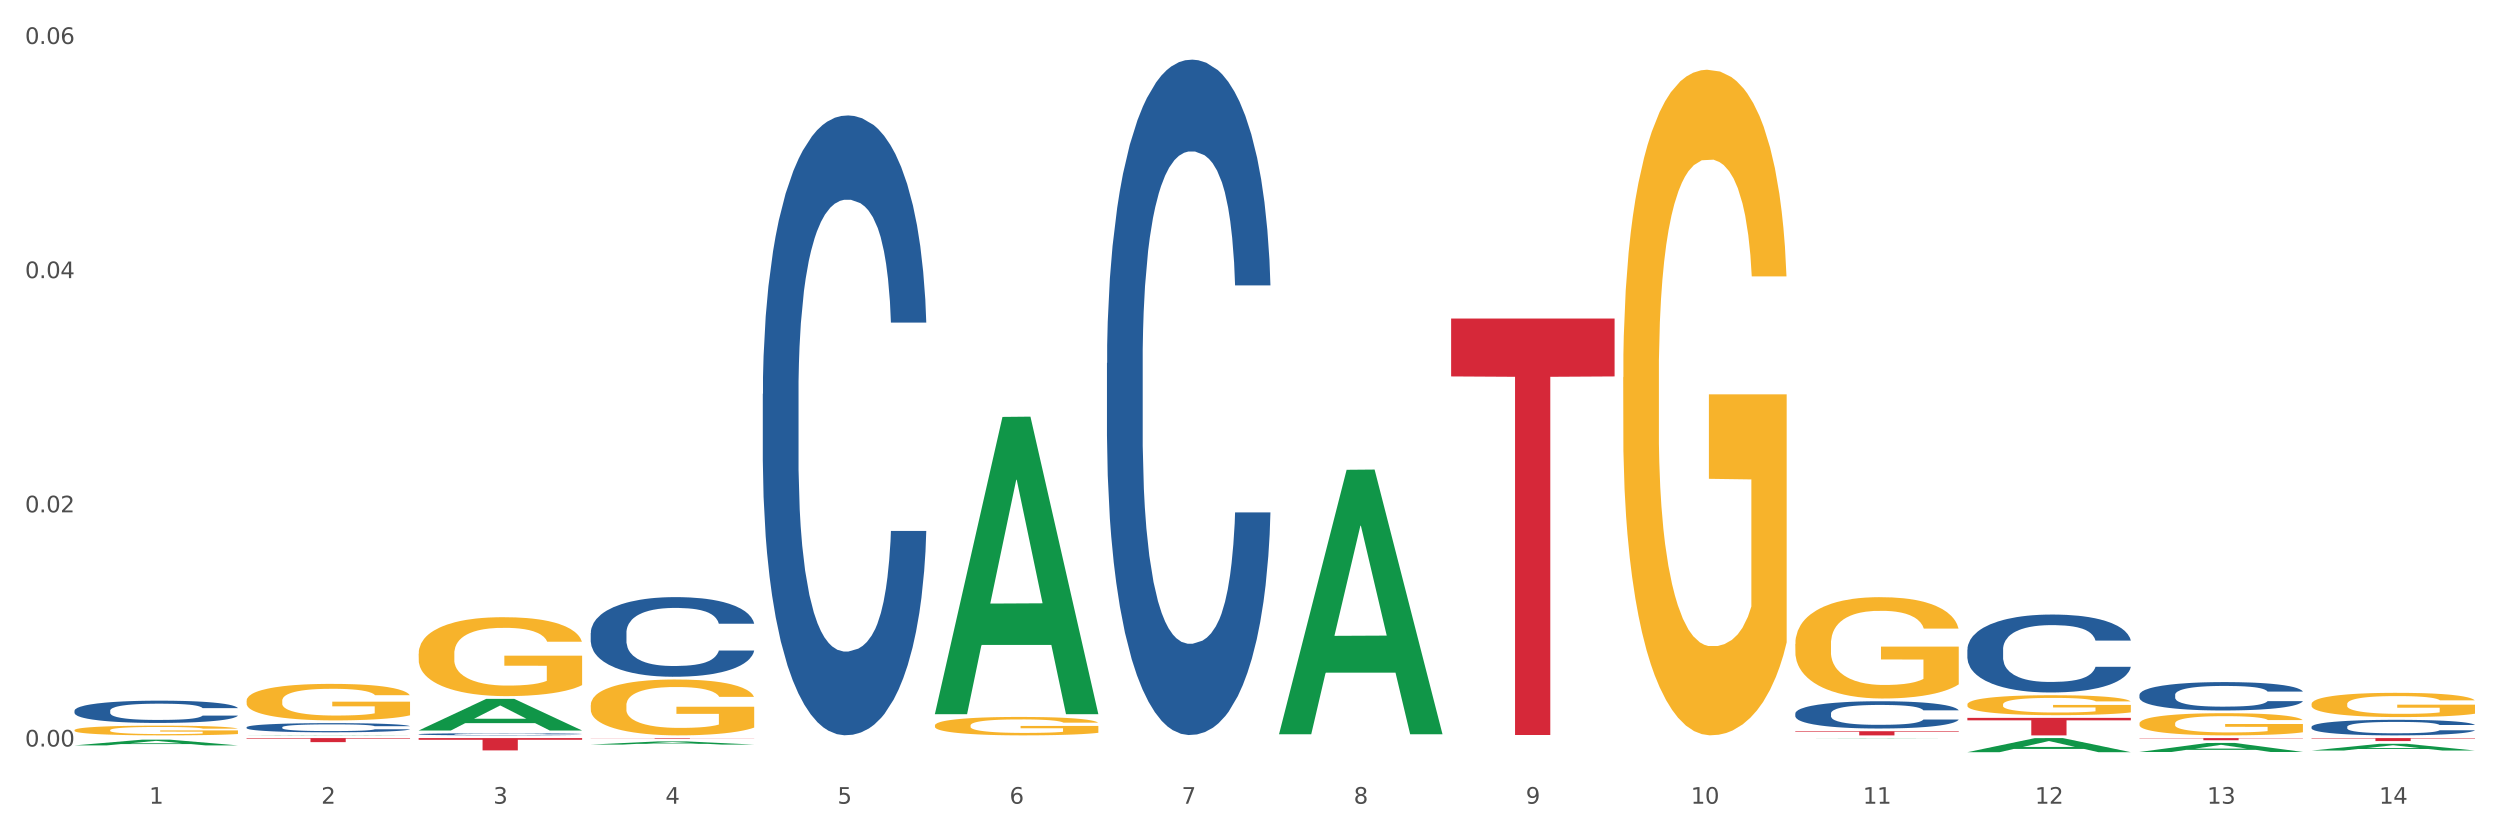 <?xml version="1.0" encoding="utf-8" standalone="no"?>
<!DOCTYPE svg PUBLIC "-//W3C//DTD SVG 1.1//EN"
  "http://www.w3.org/Graphics/SVG/1.1/DTD/svg11.dtd">
<svg xmlns:xlink="http://www.w3.org/1999/xlink" width="1080pt" height="360pt" viewBox="0 0 1080 360" xmlns="http://www.w3.org/2000/svg" version="1.1">
 <rect x="0" y="0" width="1080" height="360" fill="#333333" stroke="none"/>
 <defs>
  <style type="text/css">*{stroke-linejoin: round; stroke-linecap: butt}</style>
 </defs>
 <g id="figure_1">
  <g id="patch_1">
   <path d="M 0 360 
L 1080 360 
L 1080 0 
L 0 0 
z
" style="fill: #ffffff; stroke: #ffffff; stroke-linejoin: miter"/>
  </g>
  <g id="axes_1">
   <g id="matplotlib.axis_1">
    <g id="xtick_1">
     <g id="text_1">
      <!-- 1 -->
      <g style="fill: #4d4d4d" transform="translate(64.432 347.204) scale(0.096 -0.096)">
       <defs>
        <path id="DejaVuSans-31" d="M 794 531 
L 1825 531 
L 1825 4091 
L 703 3866 
L 703 4441 
L 1819 4666 
L 2450 4666 
L 2450 531 
L 3481 531 
L 3481 0 
L 794 0 
L 794 531 
z
" transform="scale(0.016)"/>
       </defs>
       <use xlink:href="#DejaVuSans-31"/>
      </g>
     </g>
    </g>
    <g id="xtick_2">
     <g id="text_2">
      <!-- 2 -->
      <g style="fill: #4d4d4d" transform="translate(138.771 347.204) scale(0.096 -0.096)">
       <defs>
        <path id="DejaVuSans-32" d="M 1228 531 
L 3431 531 
L 3431 0 
L 469 0 
L 469 531 
Q 828 903 1448 1529 
Q 2069 2156 2228 2338 
Q 2531 2678 2651 2914 
Q 2772 3150 2772 3378 
Q 2772 3750 2511 3984 
Q 2250 4219 1831 4219 
Q 1534 4219 1204 4116 
Q 875 4013 500 3803 
L 500 4441 
Q 881 4594 1212 4672 
Q 1544 4750 1819 4750 
Q 2544 4750 2975 4387 
Q 3406 4025 3406 3419 
Q 3406 3131 3298 2873 
Q 3191 2616 2906 2266 
Q 2828 2175 2409 1742 
Q 1991 1309 1228 531 
z
" transform="scale(0.016)"/>
       </defs>
       <use xlink:href="#DejaVuSans-32"/>
      </g>
     </g>
    </g>
    <g id="xtick_3">
     <g id="text_3">
      <!-- 3 -->
      <g style="fill: #4d4d4d" transform="translate(213.109 347.204) scale(0.096 -0.096)">
       <defs>
        <path id="DejaVuSans-33" d="M 2597 2516 
Q 3050 2419 3304 2112 
Q 3559 1806 3559 1356 
Q 3559 666 3084 287 
Q 2609 -91 1734 -91 
Q 1441 -91 1130 -33 
Q 819 25 488 141 
L 488 750 
Q 750 597 1062 519 
Q 1375 441 1716 441 
Q 2309 441 2620 675 
Q 2931 909 2931 1356 
Q 2931 1769 2642 2001 
Q 2353 2234 1838 2234 
L 1294 2234 
L 1294 2753 
L 1863 2753 
Q 2328 2753 2575 2939 
Q 2822 3125 2822 3475 
Q 2822 3834 2567 4026 
Q 2313 4219 1838 4219 
Q 1578 4219 1281 4162 
Q 984 4106 628 3988 
L 628 4550 
Q 988 4650 1302 4700 
Q 1616 4750 1894 4750 
Q 2613 4750 3031 4423 
Q 3450 4097 3450 3541 
Q 3450 3153 3228 2886 
Q 3006 2619 2597 2516 
z
" transform="scale(0.016)"/>
       </defs>
       <use xlink:href="#DejaVuSans-33"/>
      </g>
     </g>
    </g>
    <g id="xtick_4">
     <g id="text_4">
      <!-- 4 -->
      <g style="fill: #4d4d4d" transform="translate(287.448 347.204) scale(0.096 -0.096)">
       <defs>
        <path id="DejaVuSans-34" d="M 2419 4116 
L 825 1625 
L 2419 1625 
L 2419 4116 
z
M 2253 4666 
L 3047 4666 
L 3047 1625 
L 3713 1625 
L 3713 1100 
L 3047 1100 
L 3047 0 
L 2419 0 
L 2419 1100 
L 313 1100 
L 313 1709 
L 2253 4666 
z
" transform="scale(0.016)"/>
       </defs>
       <use xlink:href="#DejaVuSans-34"/>
      </g>
     </g>
    </g>
    <g id="xtick_5">
     <g id="text_5">
      <!-- 5 -->
      <g style="fill: #4d4d4d" transform="translate(361.787 347.204) scale(0.096 -0.096)">
       <defs>
        <path id="DejaVuSans-35" d="M 691 4666 
L 3169 4666 
L 3169 4134 
L 1269 4134 
L 1269 2991 
Q 1406 3038 1543 3061 
Q 1681 3084 1819 3084 
Q 2600 3084 3056 2656 
Q 3513 2228 3513 1497 
Q 3513 744 3044 326 
Q 2575 -91 1722 -91 
Q 1428 -91 1123 -41 
Q 819 9 494 109 
L 494 744 
Q 775 591 1075 516 
Q 1375 441 1709 441 
Q 2250 441 2565 725 
Q 2881 1009 2881 1497 
Q 2881 1984 2565 2268 
Q 2250 2553 1709 2553 
Q 1456 2553 1204 2497 
Q 953 2441 691 2322 
L 691 4666 
z
" transform="scale(0.016)"/>
       </defs>
       <use xlink:href="#DejaVuSans-35"/>
      </g>
     </g>
    </g>
    <g id="xtick_6">
     <g id="text_6">
      <!-- 6 -->
      <g style="fill: #4d4d4d" transform="translate(436.125 347.204) scale(0.096 -0.096)">
       <defs>
        <path id="DejaVuSans-36" d="M 2113 2584 
Q 1688 2584 1439 2293 
Q 1191 2003 1191 1497 
Q 1191 994 1439 701 
Q 1688 409 2113 409 
Q 2538 409 2786 701 
Q 3034 994 3034 1497 
Q 3034 2003 2786 2293 
Q 2538 2584 2113 2584 
z
M 3366 4563 
L 3366 3988 
Q 3128 4100 2886 4159 
Q 2644 4219 2406 4219 
Q 1781 4219 1451 3797 
Q 1122 3375 1075 2522 
Q 1259 2794 1537 2939 
Q 1816 3084 2150 3084 
Q 2853 3084 3261 2657 
Q 3669 2231 3669 1497 
Q 3669 778 3244 343 
Q 2819 -91 2113 -91 
Q 1303 -91 875 529 
Q 447 1150 447 2328 
Q 447 3434 972 4092 
Q 1497 4750 2381 4750 
Q 2619 4750 2861 4703 
Q 3103 4656 3366 4563 
z
" transform="scale(0.016)"/>
       </defs>
       <use xlink:href="#DejaVuSans-36"/>
      </g>
     </g>
    </g>
    <g id="xtick_7">
     <g id="text_7">
      <!-- 7 -->
      <g style="fill: #4d4d4d" transform="translate(510.464 347.204) scale(0.096 -0.096)">
       <defs>
        <path id="DejaVuSans-37" d="M 525 4666 
L 3525 4666 
L 3525 4397 
L 1831 0 
L 1172 0 
L 2766 4134 
L 525 4134 
L 525 4666 
z
" transform="scale(0.016)"/>
       </defs>
       <use xlink:href="#DejaVuSans-37"/>
      </g>
     </g>
    </g>
    <g id="xtick_8">
     <g id="text_8">
      <!-- 8 -->
      <g style="fill: #4d4d4d" transform="translate(584.803 347.204) scale(0.096 -0.096)">
       <defs>
        <path id="DejaVuSans-38" d="M 2034 2216 
Q 1584 2216 1326 1975 
Q 1069 1734 1069 1313 
Q 1069 891 1326 650 
Q 1584 409 2034 409 
Q 2484 409 2743 651 
Q 3003 894 3003 1313 
Q 3003 1734 2745 1975 
Q 2488 2216 2034 2216 
z
M 1403 2484 
Q 997 2584 770 2862 
Q 544 3141 544 3541 
Q 544 4100 942 4425 
Q 1341 4750 2034 4750 
Q 2731 4750 3128 4425 
Q 3525 4100 3525 3541 
Q 3525 3141 3298 2862 
Q 3072 2584 2669 2484 
Q 3125 2378 3379 2068 
Q 3634 1759 3634 1313 
Q 3634 634 3220 271 
Q 2806 -91 2034 -91 
Q 1263 -91 848 271 
Q 434 634 434 1313 
Q 434 1759 690 2068 
Q 947 2378 1403 2484 
z
M 1172 3481 
Q 1172 3119 1398 2916 
Q 1625 2713 2034 2713 
Q 2441 2713 2670 2916 
Q 2900 3119 2900 3481 
Q 2900 3844 2670 4047 
Q 2441 4250 2034 4250 
Q 1625 4250 1398 4047 
Q 1172 3844 1172 3481 
z
" transform="scale(0.016)"/>
       </defs>
       <use xlink:href="#DejaVuSans-38"/>
      </g>
     </g>
    </g>
    <g id="xtick_9">
     <g id="text_9">
      <!-- 9 -->
      <g style="fill: #4d4d4d" transform="translate(659.142 347.204) scale(0.096 -0.096)">
       <defs>
        <path id="DejaVuSans-39" d="M 703 97 
L 703 672 
Q 941 559 1184 500 
Q 1428 441 1663 441 
Q 2288 441 2617 861 
Q 2947 1281 2994 2138 
Q 2813 1869 2534 1725 
Q 2256 1581 1919 1581 
Q 1219 1581 811 2004 
Q 403 2428 403 3163 
Q 403 3881 828 4315 
Q 1253 4750 1959 4750 
Q 2769 4750 3195 4129 
Q 3622 3509 3622 2328 
Q 3622 1225 3098 567 
Q 2575 -91 1691 -91 
Q 1453 -91 1209 -44 
Q 966 3 703 97 
z
M 1959 2075 
Q 2384 2075 2632 2365 
Q 2881 2656 2881 3163 
Q 2881 3666 2632 3958 
Q 2384 4250 1959 4250 
Q 1534 4250 1286 3958 
Q 1038 3666 1038 3163 
Q 1038 2656 1286 2365 
Q 1534 2075 1959 2075 
z
" transform="scale(0.016)"/>
       </defs>
       <use xlink:href="#DejaVuSans-39"/>
      </g>
     </g>
    </g>
    <g id="xtick_10">
     <g id="text_10">
      <!-- 10 -->
      <g style="fill: #4d4d4d" transform="translate(730.426 347.204) scale(0.096 -0.096)">
       <defs>
        <path id="DejaVuSans-30" d="M 2034 4250 
Q 1547 4250 1301 3770 
Q 1056 3291 1056 2328 
Q 1056 1369 1301 889 
Q 1547 409 2034 409 
Q 2525 409 2770 889 
Q 3016 1369 3016 2328 
Q 3016 3291 2770 3770 
Q 2525 4250 2034 4250 
z
M 2034 4750 
Q 2819 4750 3233 4129 
Q 3647 3509 3647 2328 
Q 3647 1150 3233 529 
Q 2819 -91 2034 -91 
Q 1250 -91 836 529 
Q 422 1150 422 2328 
Q 422 3509 836 4129 
Q 1250 4750 2034 4750 
z
" transform="scale(0.016)"/>
       </defs>
       <use xlink:href="#DejaVuSans-31"/>
       <use xlink:href="#DejaVuSans-30" transform="translate(63.623 0)"/>
      </g>
     </g>
    </g>
    <g id="xtick_11">
     <g id="text_11">
      <!-- 11 -->
      <g style="fill: #4d4d4d" transform="translate(804.765 347.204) scale(0.096 -0.096)">
       <use xlink:href="#DejaVuSans-31"/>
       <use xlink:href="#DejaVuSans-31" transform="translate(63.623 0)"/>
      </g>
     </g>
    </g>
    <g id="xtick_12">
     <g id="text_12">
      <!-- 12 -->
      <g style="fill: #4d4d4d" transform="translate(879.104 347.204) scale(0.096 -0.096)">
       <use xlink:href="#DejaVuSans-31"/>
       <use xlink:href="#DejaVuSans-32" transform="translate(63.623 0)"/>
      </g>
     </g>
    </g>
    <g id="xtick_13">
     <g id="text_13">
      <!-- 13 -->
      <g style="fill: #4d4d4d" transform="translate(953.442 347.204) scale(0.096 -0.096)">
       <use xlink:href="#DejaVuSans-31"/>
       <use xlink:href="#DejaVuSans-33" transform="translate(63.623 0)"/>
      </g>
     </g>
    </g>
    <g id="xtick_14">
     <g id="text_14">
      <!-- 14 -->
      <g style="fill: #4d4d4d" transform="translate(1027.781 347.204) scale(0.096 -0.096)">
       <use xlink:href="#DejaVuSans-31"/>
       <use xlink:href="#DejaVuSans-34" transform="translate(63.623 0)"/>
      </g>
     </g>
    </g>
    <g id="xtick_15"/>
    <g id="xtick_16"/>
    <g id="xtick_17"/>
    <g id="xtick_18"/>
    <g id="xtick_19"/>
    <g id="xtick_20"/>
    <g id="xtick_21"/>
    <g id="xtick_22"/>
    <g id="xtick_23"/>
    <g id="xtick_24"/>
    <g id="xtick_25"/>
    <g id="xtick_26"/>
    <g id="xtick_27"/>
   </g>
   <g id="matplotlib.axis_2">
    <g id="ytick_1">
     <g id="text_15">
      <!-- 0.00 -->
      <g style="fill: #4d4d4d" transform="translate(10.8 322.502) scale(0.096 -0.096)">
       <defs>
        <path id="DejaVuSans-2e" d="M 684 794 
L 1344 794 
L 1344 0 
L 684 0 
L 684 794 
z
" transform="scale(0.016)"/>
       </defs>
       <use xlink:href="#DejaVuSans-30"/>
       <use xlink:href="#DejaVuSans-2e" transform="translate(63.623 0)"/>
       <use xlink:href="#DejaVuSans-30" transform="translate(95.41 0)"/>
       <use xlink:href="#DejaVuSans-30" transform="translate(159.033 0)"/>
      </g>
     </g>
    </g>
    <g id="ytick_2">
     <g id="text_16">
      <!-- 0.02 -->
      <g style="fill: #4d4d4d" transform="translate(10.8 221.332) scale(0.096 -0.096)">
       <use xlink:href="#DejaVuSans-30"/>
       <use xlink:href="#DejaVuSans-2e" transform="translate(63.623 0)"/>
       <use xlink:href="#DejaVuSans-30" transform="translate(95.41 0)"/>
       <use xlink:href="#DejaVuSans-32" transform="translate(159.033 0)"/>
      </g>
     </g>
    </g>
    <g id="ytick_3">
     <g id="text_17">
      <!-- 0.04 -->
      <g style="fill: #4d4d4d" transform="translate(10.8 120.161) scale(0.096 -0.096)">
       <use xlink:href="#DejaVuSans-30"/>
       <use xlink:href="#DejaVuSans-2e" transform="translate(63.623 0)"/>
       <use xlink:href="#DejaVuSans-30" transform="translate(95.41 0)"/>
       <use xlink:href="#DejaVuSans-34" transform="translate(159.033 0)"/>
      </g>
     </g>
    </g>
    <g id="ytick_4">
     <g id="text_18">
      <!-- 0.06 -->
      <g style="fill: #4d4d4d" transform="translate(10.8 18.99) scale(0.096 -0.096)">
       <use xlink:href="#DejaVuSans-30"/>
       <use xlink:href="#DejaVuSans-2e" transform="translate(63.623 0)"/>
       <use xlink:href="#DejaVuSans-30" transform="translate(95.41 0)"/>
       <use xlink:href="#DejaVuSans-36" transform="translate(159.033 0)"/>
      </g>
     </g>
    </g>
    <g id="ytick_5"/>
    <g id="ytick_6"/>
    <g id="ytick_7"/>
   </g>
   <g id="PolyCollection_1">
    <path d="M 32.175 322.008 
L 32.248 322.005 
L 61.37 319.537 
L 73.456 319.535 
L 102.797 322.012 
L 88.818 322.012 
L 82.484 321.435 
L 52.415 321.435 
L 52.197 321.445 
L 46.081 322.012 
L 32.175 322.012 
L 32.175 322.008 
L 56.201 321.091 
L 78.698 321.089 
L 67.559 320.063 
L 67.413 320.058 
L 67.267 320.065 
L 56.128 321.089 
L 56.201 321.091 
L 32.175 322.008 
z
" clip-path="url(#p2162abd2eb)" style="fill: #109648"/>
    <path d="M 106.514 317.682 
L 106.587 317.682 
L 135.709 317.533 
L 147.795 317.533 
L 177.135 317.683 
L 163.157 317.683 
L 156.823 317.648 
L 126.754 317.648 
L 126.535 317.648 
L 120.42 317.683 
L 106.514 317.683 
L 106.514 317.682 
L 130.54 317.627 
L 153.037 317.627 
L 141.897 317.565 
L 141.752 317.565 
L 141.606 317.565 
L 130.467 317.627 
L 130.54 317.627 
L 106.514 317.682 
z
" clip-path="url(#p2162abd2eb)" style="fill: #109648"/>
    <path d="M 626.885 137.613 
L 697.506 137.613 
L 697.506 162.616 
L 669.726 162.784 
L 669.726 317.532 
L 654.497 317.532 
L 654.497 162.784 
L 626.885 162.616 
L 626.885 137.782 
L 626.885 137.613 
z
" clip-path="url(#p2162abd2eb)" style="fill: #d62839"/>
    <path d="M 255.191 318.855 
L 325.813 318.855 
L 325.813 318.889 
L 298.033 318.89 
L 298.033 319.103 
L 282.804 319.103 
L 282.804 318.89 
L 255.191 318.889 
L 255.191 318.855 
L 255.191 318.855 
z
" clip-path="url(#p2162abd2eb)" style="fill: #d62839"/>
    <path d="M 775.562 315.891 
L 846.184 315.891 
L 846.184 316.14 
L 818.404 316.141 
L 818.404 317.683 
L 803.175 317.683 
L 803.175 316.141 
L 775.562 316.14 
L 775.562 315.892 
L 775.562 315.891 
z
" clip-path="url(#p2162abd2eb)" style="fill: #d62839"/>
    <path d="M 849.901 310.13 
L 920.523 310.13 
L 920.523 311.179 
L 892.742 311.186 
L 892.742 317.683 
L 877.514 317.683 
L 877.514 311.186 
L 849.901 311.179 
L 849.901 310.137 
L 849.901 310.13 
z
" clip-path="url(#p2162abd2eb)" style="fill: #d62839"/>
    <path d="M 180.852 318.855 
L 251.474 318.855 
L 251.474 319.593 
L 223.694 319.598 
L 223.694 324.168 
L 208.465 324.168 
L 208.465 319.598 
L 180.852 319.593 
L 180.852 318.86 
L 180.852 318.855 
z
" clip-path="url(#p2162abd2eb)" style="fill: #d62839"/>
    <path d="M 106.514 318.855 
L 177.135 318.855 
L 177.135 319.099 
L 149.355 319.101 
L 149.355 320.611 
L 134.126 320.611 
L 134.126 319.101 
L 106.514 319.099 
L 106.514 318.857 
L 106.514 318.855 
z
" clip-path="url(#p2162abd2eb)" style="fill: #d62839"/>
    <path d="M 924.24 318.855 
L 994.861 318.855 
L 994.861 318.984 
L 967.081 318.985 
L 967.081 319.787 
L 951.852 319.787 
L 951.852 318.985 
L 924.24 318.984 
L 924.24 318.856 
L 924.24 318.855 
z
" clip-path="url(#p2162abd2eb)" style="fill: #d62839"/>
    <path d="M 998.578 318.855 
L 1069.2 318.855 
L 1069.2 319.036 
L 1041.42 319.037 
L 1041.42 320.155 
L 1026.191 320.155 
L 1026.191 319.037 
L 998.578 319.036 
L 998.578 318.856 
L 998.578 318.855 
z
" clip-path="url(#p2162abd2eb)" style="fill: #d62839"/>
    <path d="M 180.852 315.558 
L 180.925 315.546 
L 210.048 301.915 
L 222.133 301.902 
L 251.474 315.584 
L 237.495 315.584 
L 231.161 312.398 
L 201.092 312.398 
L 200.874 312.45 
L 194.758 315.584 
L 180.852 315.584 
L 180.852 315.558 
L 204.878 310.497 
L 227.375 310.484 
L 216.236 304.819 
L 216.09 304.793 
L 215.945 304.832 
L 204.806 310.484 
L 204.878 310.497 
L 180.852 315.558 
z
" clip-path="url(#p2162abd2eb)" style="fill: #109648"/>
    <path d="M 255.191 321.659 
L 255.264 321.658 
L 284.386 320.277 
L 296.472 320.276 
L 325.813 321.662 
L 311.834 321.662 
L 305.5 321.339 
L 275.431 321.339 
L 275.213 321.344 
L 269.097 321.662 
L 255.191 321.662 
L 255.191 321.659 
L 279.217 321.146 
L 301.714 321.145 
L 290.575 320.571 
L 290.429 320.569 
L 290.284 320.573 
L 279.144 321.145 
L 279.217 321.146 
L 255.191 321.659 
z
" clip-path="url(#p2162abd2eb)" style="fill: #109648"/>
    <path d="M 180.852 282.386 
L 180.936 282.355 
L 180.936 281.234 
L 181.103 280.268 
L 181.936 277.933 
L 183.187 276.002 
L 184.104 274.974 
L 185.021 274.133 
L 186.105 273.292 
L 187.439 272.42 
L 189.857 271.143 
L 191.358 270.489 
L 193.192 269.804 
L 196.528 268.807 
L 198.946 268.247 
L 201.447 267.78 
L 205.533 267.219 
L 208.201 266.97 
L 211.036 266.783 
L 214.454 266.658 
L 217.039 266.627 
L 222.709 266.721 
L 227.545 267.001 
L 229.879 267.219 
L 232.881 267.593 
L 234.465 267.842 
L 237.05 268.34 
L 239.718 268.994 
L 241.552 269.555 
L 244.304 270.614 
L 246.388 271.673 
L 248.306 272.981 
L 249.306 273.884 
L 250.057 274.725 
L 250.724 275.69 
L 251.391 277.216 
L 236.383 277.216 
L 235.799 276.126 
L 234.882 275.099 
L 233.548 274.102 
L 232.38 273.479 
L 230.379 272.7 
L 228.545 272.202 
L 226.627 271.828 
L 224.293 271.517 
L 222.458 271.361 
L 219.874 271.237 
L 214.788 271.268 
L 211.369 271.517 
L 209.034 271.828 
L 207.534 272.109 
L 206.2 272.42 
L 204.699 272.856 
L 202.948 273.51 
L 201.697 274.102 
L 200.446 274.849 
L 199.446 275.597 
L 198.529 276.469 
L 197.778 277.403 
L 197.195 278.369 
L 196.694 279.552 
L 196.277 281.514 
L 196.277 285.781 
L 196.444 286.746 
L 196.861 288.023 
L 197.361 288.989 
L 198.195 290.141 
L 198.946 290.92 
L 200.363 292.041 
L 201.947 292.975 
L 203.198 293.567 
L 204.449 294.065 
L 206.616 294.75 
L 209.034 295.311 
L 211.119 295.654 
L 213.954 295.965 
L 215.871 296.09 
L 217.539 296.152 
L 221.625 296.152 
L 224.543 296.058 
L 227.795 295.84 
L 230.296 295.56 
L 232.38 295.218 
L 234.715 294.657 
L 236.216 294.128 
L 236.216 287.618 
L 217.873 287.587 
L 217.873 283.258 
L 251.474 283.258 
L 251.474 295.965 
L 250.057 296.619 
L 248.473 297.211 
L 246.805 297.74 
L 244.304 298.394 
L 241.302 299.017 
L 238.634 299.453 
L 235.799 299.827 
L 232.464 300.17 
L 228.128 300.481 
L 225.46 300.606 
L 222.125 300.699 
L 218.206 300.73 
L 214.788 300.668 
L 211.452 300.512 
L 207.951 300.232 
L 204.532 299.827 
L 201.947 299.422 
L 199.362 298.924 
L 196.611 298.27 
L 194.443 297.647 
L 192.776 297.086 
L 190.941 296.37 
L 188.94 295.436 
L 187.439 294.595 
L 186.105 293.723 
L 184.688 292.602 
L 183.687 291.636 
L 182.687 290.421 
L 182.103 289.518 
L 181.436 288.117 
L 180.936 286.155 
L 180.852 282.386 
z
" clip-path="url(#p2162abd2eb)" style="fill: #f7b32b"/>
    <path d="M 255.191 304.695 
L 255.275 304.673 
L 255.275 303.879 
L 255.441 303.196 
L 256.275 301.542 
L 257.526 300.175 
L 258.443 299.447 
L 259.36 298.852 
L 260.444 298.257 
L 261.778 297.639 
L 264.196 296.735 
L 265.697 296.272 
L 267.531 295.787 
L 270.866 295.082 
L 273.284 294.685 
L 275.786 294.354 
L 279.871 293.957 
L 282.539 293.781 
L 285.374 293.648 
L 288.793 293.56 
L 291.377 293.538 
L 297.047 293.604 
L 301.883 293.803 
L 304.218 293.957 
L 307.219 294.222 
L 308.804 294.398 
L 311.388 294.751 
L 314.057 295.214 
L 315.891 295.611 
L 318.642 296.36 
L 320.727 297.11 
L 322.645 298.036 
L 323.645 298.676 
L 324.395 299.271 
L 325.062 299.955 
L 325.73 301.035 
L 310.721 301.035 
L 310.138 300.263 
L 309.221 299.536 
L 307.886 298.83 
L 306.719 298.389 
L 304.718 297.838 
L 302.884 297.485 
L 300.966 297.22 
L 298.631 297 
L 296.797 296.89 
L 294.212 296.801 
L 289.126 296.823 
L 285.708 297 
L 283.373 297.22 
L 281.872 297.419 
L 280.538 297.639 
L 279.037 297.948 
L 277.286 298.411 
L 276.036 298.83 
L 274.785 299.359 
L 273.785 299.888 
L 272.867 300.506 
L 272.117 301.167 
L 271.533 301.851 
L 271.033 302.689 
L 270.616 304.078 
L 270.616 307.099 
L 270.783 307.782 
L 271.2 308.686 
L 271.7 309.37 
L 272.534 310.186 
L 273.284 310.737 
L 274.702 311.531 
L 276.286 312.192 
L 277.537 312.611 
L 278.787 312.964 
L 280.955 313.449 
L 283.373 313.846 
L 285.458 314.088 
L 288.292 314.309 
L 290.21 314.397 
L 291.878 314.441 
L 295.963 314.441 
L 298.882 314.375 
L 302.133 314.221 
L 304.635 314.022 
L 306.719 313.78 
L 309.054 313.383 
L 310.555 313.008 
L 310.555 308.4 
L 292.211 308.378 
L 292.211 305.313 
L 325.813 305.313 
L 325.813 314.309 
L 324.395 314.772 
L 322.811 315.191 
L 321.144 315.566 
L 318.642 316.029 
L 315.641 316.47 
L 312.973 316.778 
L 310.138 317.043 
L 306.803 317.286 
L 302.467 317.506 
L 299.799 317.594 
L 296.464 317.66 
L 292.545 317.683 
L 289.126 317.638 
L 285.791 317.528 
L 282.289 317.33 
L 278.871 317.043 
L 276.286 316.756 
L 273.701 316.404 
L 270.95 315.941 
L 268.782 315.5 
L 267.114 315.103 
L 265.28 314.596 
L 263.279 313.934 
L 261.778 313.339 
L 260.444 312.721 
L 259.027 311.928 
L 258.026 311.244 
L 257.025 310.384 
L 256.442 309.745 
L 255.775 308.752 
L 255.275 307.363 
L 255.191 304.695 
z
" clip-path="url(#p2162abd2eb)" style="fill: #f7b32b"/>
    <path d="M 849.901 304.316 
L 849.984 304.308 
L 849.984 304.025 
L 850.151 303.78 
L 850.985 303.189 
L 852.235 302.701 
L 853.153 302.441 
L 854.07 302.228 
L 855.154 302.015 
L 856.488 301.795 
L 858.906 301.471 
L 860.407 301.306 
L 862.241 301.133 
L 865.576 300.881 
L 867.994 300.739 
L 870.495 300.62 
L 874.581 300.479 
L 877.249 300.416 
L 880.084 300.368 
L 883.502 300.337 
L 886.087 300.329 
L 891.757 300.353 
L 896.593 300.423 
L 898.927 300.479 
L 901.929 300.573 
L 903.513 300.636 
L 906.098 300.762 
L 908.766 300.928 
L 910.601 301.07 
L 913.352 301.338 
L 915.436 301.605 
L 917.354 301.936 
L 918.355 302.165 
L 919.105 302.378 
L 919.772 302.622 
L 920.439 303.008 
L 905.431 303.008 
L 904.847 302.732 
L 903.93 302.472 
L 902.596 302.22 
L 901.429 302.062 
L 899.428 301.865 
L 897.593 301.739 
L 895.676 301.645 
L 893.341 301.566 
L 891.507 301.527 
L 888.922 301.495 
L 883.836 301.503 
L 880.417 301.566 
L 878.083 301.645 
L 876.582 301.716 
L 875.248 301.795 
L 873.747 301.905 
L 871.996 302.07 
L 870.745 302.22 
L 869.495 302.409 
L 868.494 302.598 
L 867.577 302.819 
L 866.827 303.055 
L 866.243 303.3 
L 865.743 303.599 
L 865.326 304.095 
L 865.326 305.175 
L 865.493 305.419 
L 865.91 305.742 
L 866.41 305.987 
L 867.244 306.278 
L 867.994 306.475 
L 869.411 306.759 
L 870.996 306.995 
L 872.246 307.145 
L 873.497 307.271 
L 875.665 307.444 
L 878.083 307.586 
L 880.167 307.673 
L 883.002 307.752 
L 884.92 307.783 
L 886.587 307.799 
L 890.673 307.799 
L 893.591 307.775 
L 896.843 307.72 
L 899.344 307.649 
L 901.429 307.563 
L 903.763 307.421 
L 905.264 307.287 
L 905.264 305.64 
L 886.921 305.632 
L 886.921 304.537 
L 920.523 304.537 
L 920.523 307.752 
L 919.105 307.917 
L 917.521 308.067 
L 915.853 308.201 
L 913.352 308.366 
L 910.35 308.524 
L 907.682 308.634 
L 904.847 308.729 
L 901.512 308.815 
L 897.177 308.894 
L 894.508 308.926 
L 891.173 308.949 
L 887.254 308.957 
L 883.836 308.941 
L 880.501 308.902 
L 876.999 308.831 
L 873.58 308.729 
L 870.996 308.626 
L 868.411 308.5 
L 865.659 308.335 
L 863.492 308.177 
L 861.824 308.035 
L 859.99 307.854 
L 857.989 307.618 
L 856.488 307.405 
L 855.154 307.184 
L 853.736 306.901 
L 852.736 306.656 
L 851.735 306.349 
L 851.151 306.121 
L 850.484 305.766 
L 849.984 305.27 
L 849.901 304.316 
z
" clip-path="url(#p2162abd2eb)" style="fill: #f7b32b"/>
    <path d="M 775.562 278.206 
L 775.645 278.166 
L 775.645 276.726 
L 775.812 275.487 
L 776.646 272.487 
L 777.897 270.008 
L 778.814 268.688 
L 779.731 267.609 
L 780.815 266.529 
L 782.149 265.409 
L 784.567 263.769 
L 786.068 262.93 
L 787.902 262.05 
L 791.237 260.77 
L 793.655 260.05 
L 796.157 259.451 
L 800.242 258.731 
L 802.91 258.411 
L 805.745 258.171 
L 809.164 258.011 
L 811.748 257.971 
L 817.418 258.091 
L 822.254 258.451 
L 824.589 258.731 
L 827.59 259.211 
L 829.175 259.531 
L 831.759 260.17 
L 834.427 261.01 
L 836.262 261.73 
L 839.013 263.09 
L 841.098 264.449 
L 843.015 266.129 
L 844.016 267.289 
L 844.766 268.368 
L 845.433 269.608 
L 846.1 271.568 
L 831.092 271.568 
L 830.509 270.168 
L 829.592 268.848 
L 828.257 267.569 
L 827.09 266.769 
L 825.089 265.769 
L 823.255 265.129 
L 821.337 264.649 
L 819.002 264.249 
L 817.168 264.049 
L 814.583 263.889 
L 809.497 263.929 
L 806.079 264.249 
L 803.744 264.649 
L 802.243 265.009 
L 800.909 265.409 
L 799.408 265.969 
L 797.657 266.809 
L 796.407 267.569 
L 795.156 268.528 
L 794.156 269.488 
L 793.238 270.608 
L 792.488 271.808 
L 791.904 273.047 
L 791.404 274.567 
L 790.987 277.086 
L 790.987 282.565 
L 791.154 283.805 
L 791.571 285.444 
L 792.071 286.684 
L 792.905 288.164 
L 793.655 289.163 
L 795.073 290.603 
L 796.657 291.803 
L 797.908 292.562 
L 799.158 293.202 
L 801.326 294.082 
L 803.744 294.802 
L 805.829 295.242 
L 808.663 295.642 
L 810.581 295.802 
L 812.249 295.882 
L 816.334 295.882 
L 819.253 295.762 
L 822.504 295.482 
L 825.006 295.122 
L 827.09 294.682 
L 829.425 293.962 
L 830.926 293.282 
L 830.926 284.924 
L 812.582 284.884 
L 812.582 279.326 
L 846.184 279.326 
L 846.184 295.642 
L 844.766 296.482 
L 843.182 297.241 
L 841.515 297.921 
L 839.013 298.761 
L 836.012 299.561 
L 833.344 300.121 
L 830.509 300.601 
L 827.174 301.04 
L 822.838 301.44 
L 820.17 301.6 
L 816.835 301.72 
L 812.916 301.76 
L 809.497 301.68 
L 806.162 301.48 
L 802.66 301.12 
L 799.242 300.601 
L 796.657 300.081 
L 794.072 299.441 
L 791.321 298.601 
L 789.153 297.801 
L 787.485 297.081 
L 785.651 296.162 
L 783.65 294.962 
L 782.149 293.882 
L 780.815 292.762 
L 779.398 291.323 
L 778.397 290.083 
L 777.396 288.523 
L 776.813 287.364 
L 776.146 285.564 
L 775.645 283.045 
L 775.562 278.206 
z
" clip-path="url(#p2162abd2eb)" style="fill: #f7b32b"/>
    <path d="M 924.24 312.526 
L 924.323 312.517 
L 924.323 312.202 
L 924.49 311.931 
L 925.323 311.274 
L 926.574 310.731 
L 927.491 310.443 
L 928.408 310.206 
L 929.492 309.97 
L 930.826 309.725 
L 933.244 309.366 
L 934.745 309.182 
L 936.58 308.989 
L 939.915 308.709 
L 942.333 308.552 
L 944.834 308.42 
L 948.92 308.263 
L 951.588 308.193 
L 954.423 308.14 
L 957.841 308.105 
L 960.426 308.096 
L 966.096 308.123 
L 970.932 308.201 
L 973.266 308.263 
L 976.268 308.368 
L 977.852 308.438 
L 980.437 308.578 
L 983.105 308.762 
L 984.939 308.919 
L 987.691 309.217 
L 989.775 309.515 
L 991.693 309.882 
L 992.693 310.136 
L 993.444 310.373 
L 994.111 310.644 
L 994.778 311.073 
L 979.77 311.073 
L 979.186 310.767 
L 978.269 310.478 
L 976.935 310.197 
L 975.768 310.022 
L 973.766 309.804 
L 971.932 309.663 
L 970.014 309.558 
L 967.68 309.471 
L 965.845 309.427 
L 963.261 309.392 
L 958.175 309.401 
L 954.756 309.471 
L 952.422 309.558 
L 950.921 309.637 
L 949.587 309.725 
L 948.086 309.847 
L 946.335 310.031 
L 945.084 310.197 
L 943.834 310.408 
L 942.833 310.618 
L 941.916 310.863 
L 941.165 311.125 
L 940.582 311.397 
L 940.081 311.729 
L 939.665 312.281 
L 939.665 313.48 
L 939.831 313.752 
L 940.248 314.111 
L 940.749 314.382 
L 941.582 314.706 
L 942.333 314.925 
L 943.75 315.24 
L 945.334 315.503 
L 946.585 315.669 
L 947.836 315.809 
L 950.004 316.002 
L 952.422 316.159 
L 954.506 316.256 
L 957.341 316.343 
L 959.259 316.378 
L 960.926 316.396 
L 965.012 316.396 
L 967.93 316.369 
L 971.182 316.308 
L 973.683 316.229 
L 975.768 316.133 
L 978.102 315.975 
L 979.603 315.827 
L 979.603 313.997 
L 961.26 313.988 
L 961.26 312.771 
L 994.861 312.771 
L 994.861 316.343 
L 993.444 316.527 
L 991.86 316.693 
L 990.192 316.842 
L 987.691 317.026 
L 984.689 317.201 
L 982.021 317.324 
L 979.186 317.429 
L 975.851 317.525 
L 971.515 317.612 
L 968.847 317.647 
L 965.512 317.674 
L 961.593 317.683 
L 958.175 317.665 
L 954.84 317.621 
L 951.338 317.542 
L 947.919 317.429 
L 945.334 317.315 
L 942.75 317.175 
L 939.998 316.991 
L 937.83 316.816 
L 936.163 316.658 
L 934.328 316.457 
L 932.327 316.194 
L 930.826 315.958 
L 929.492 315.713 
L 928.075 315.398 
L 927.074 315.126 
L 926.074 314.785 
L 925.49 314.531 
L 924.823 314.137 
L 924.323 313.585 
L 924.24 312.526 
z
" clip-path="url(#p2162abd2eb)" style="fill: #f7b32b"/>
    <path d="M 998.578 304.145 
L 998.662 304.135 
L 998.662 303.79 
L 998.828 303.494 
L 999.662 302.776 
L 1000.913 302.182 
L 1001.83 301.866 
L 1002.747 301.608 
L 1003.831 301.349 
L 1005.165 301.081 
L 1007.583 300.688 
L 1009.084 300.487 
L 1010.918 300.277 
L 1014.253 299.97 
L 1016.671 299.798 
L 1019.173 299.655 
L 1023.258 299.482 
L 1025.926 299.406 
L 1028.761 299.348 
L 1032.18 299.31 
L 1034.765 299.3 
L 1040.434 299.329 
L 1045.27 299.415 
L 1047.605 299.482 
L 1050.607 299.597 
L 1052.191 299.674 
L 1054.775 299.827 
L 1057.444 300.028 
L 1059.278 300.2 
L 1062.029 300.526 
L 1064.114 300.851 
L 1066.032 301.253 
L 1067.032 301.531 
L 1067.783 301.789 
L 1068.45 302.086 
L 1069.117 302.555 
L 1054.108 302.555 
L 1053.525 302.22 
L 1052.608 301.904 
L 1051.274 301.598 
L 1050.106 301.406 
L 1048.105 301.167 
L 1046.271 301.014 
L 1044.353 300.899 
L 1042.019 300.803 
L 1040.184 300.755 
L 1037.599 300.717 
L 1032.513 300.727 
L 1029.095 300.803 
L 1026.76 300.899 
L 1025.259 300.985 
L 1023.925 301.081 
L 1022.425 301.215 
L 1020.674 301.416 
L 1019.423 301.598 
L 1018.172 301.828 
L 1017.172 302.058 
L 1016.255 302.326 
L 1015.504 302.613 
L 1014.92 302.91 
L 1014.42 303.273 
L 1014.003 303.876 
L 1014.003 305.188 
L 1014.17 305.485 
L 1014.587 305.877 
L 1015.087 306.174 
L 1015.921 306.528 
L 1016.671 306.768 
L 1018.089 307.112 
L 1019.673 307.4 
L 1020.924 307.581 
L 1022.174 307.735 
L 1024.342 307.945 
L 1026.76 308.118 
L 1028.845 308.223 
L 1031.68 308.319 
L 1033.597 308.357 
L 1035.265 308.376 
L 1039.35 308.376 
L 1042.269 308.347 
L 1045.52 308.28 
L 1048.022 308.194 
L 1050.106 308.089 
L 1052.441 307.917 
L 1053.942 307.754 
L 1053.942 305.753 
L 1035.598 305.743 
L 1035.598 304.413 
L 1069.2 304.413 
L 1069.2 308.319 
L 1067.783 308.52 
L 1066.198 308.702 
L 1064.531 308.864 
L 1062.029 309.065 
L 1059.028 309.257 
L 1056.36 309.391 
L 1053.525 309.506 
L 1050.19 309.611 
L 1045.854 309.707 
L 1043.186 309.745 
L 1039.851 309.774 
L 1035.932 309.783 
L 1032.513 309.764 
L 1029.178 309.716 
L 1025.676 309.63 
L 1022.258 309.506 
L 1019.673 309.381 
L 1017.088 309.228 
L 1014.337 309.027 
L 1012.169 308.836 
L 1010.501 308.663 
L 1008.667 308.443 
L 1006.666 308.156 
L 1005.165 307.897 
L 1003.831 307.629 
L 1002.414 307.285 
L 1001.413 306.988 
L 1000.413 306.615 
L 999.829 306.337 
L 999.162 305.906 
L 998.662 305.303 
L 998.578 304.145 
z
" clip-path="url(#p2162abd2eb)" style="fill: #f7b32b"/>
    <path d="M 701.223 162.992 
L 701.307 162.729 
L 701.307 153.275 
L 701.474 145.134 
L 702.307 125.438 
L 703.558 109.157 
L 704.475 100.49 
L 705.392 93.4 
L 706.476 86.31 
L 707.81 78.956 
L 710.228 68.189 
L 711.729 62.675 
L 713.563 56.897 
L 716.899 48.494 
L 719.317 43.767 
L 721.818 39.828 
L 725.903 35.101 
L 728.572 33 
L 731.406 31.424 
L 734.825 30.374 
L 737.41 30.111 
L 743.08 30.899 
L 747.915 33.262 
L 750.25 35.101 
L 753.252 38.252 
L 754.836 40.353 
L 757.421 44.555 
L 760.089 50.069 
L 761.923 54.796 
L 764.675 63.725 
L 766.759 72.654 
L 768.677 83.683 
L 769.677 91.299 
L 770.428 98.39 
L 771.095 106.53 
L 771.762 119.398 
L 756.754 119.398 
L 756.17 110.207 
L 755.253 101.541 
L 753.919 93.137 
L 752.751 87.885 
L 750.75 81.32 
L 748.916 77.118 
L 746.998 73.967 
L 744.664 71.341 
L 742.829 70.028 
L 740.245 68.977 
L 735.159 69.24 
L 731.74 71.341 
L 729.405 73.967 
L 727.905 76.33 
L 726.571 78.956 
L 725.07 82.633 
L 723.319 88.148 
L 722.068 93.137 
L 720.817 99.44 
L 719.817 105.743 
L 718.9 113.096 
L 718.149 120.974 
L 717.566 129.115 
L 717.065 139.094 
L 716.648 155.638 
L 716.648 191.616 
L 716.815 199.757 
L 717.232 210.524 
L 717.732 218.665 
L 718.566 228.381 
L 719.317 234.947 
L 720.734 244.401 
L 722.318 252.279 
L 723.569 257.268 
L 724.82 261.47 
L 726.987 267.248 
L 729.405 271.975 
L 731.49 274.863 
L 734.325 277.489 
L 736.242 278.54 
L 737.91 279.065 
L 741.996 279.065 
L 744.914 278.277 
L 748.166 276.439 
L 750.667 274.075 
L 752.751 271.187 
L 755.086 266.46 
L 756.587 261.995 
L 756.587 207.11 
L 738.244 206.847 
L 738.244 170.345 
L 771.845 170.345 
L 771.845 277.489 
L 770.428 283.004 
L 768.844 287.994 
L 767.176 292.458 
L 764.675 297.973 
L 761.673 303.225 
L 759.005 306.902 
L 756.17 310.053 
L 752.835 312.942 
L 748.499 315.568 
L 745.831 316.618 
L 742.496 317.406 
L 738.577 317.669 
L 735.159 317.143 
L 731.823 315.83 
L 728.321 313.467 
L 724.903 310.053 
L 722.318 306.639 
L 719.733 302.437 
L 716.982 296.922 
L 714.814 291.67 
L 713.147 286.943 
L 711.312 280.903 
L 709.311 273.025 
L 707.81 265.935 
L 706.476 258.581 
L 705.059 249.128 
L 704.058 240.987 
L 703.058 230.745 
L 702.474 223.129 
L 701.807 211.312 
L 701.307 194.767 
L 701.223 162.992 
z
" clip-path="url(#p2162abd2eb)" style="fill: #f7b32b"/>
    <path d="M 403.869 313.397 
L 403.952 313.39 
L 403.952 313.128 
L 404.119 312.903 
L 404.952 312.357 
L 406.203 311.906 
L 407.12 311.666 
L 408.037 311.469 
L 409.121 311.273 
L 410.455 311.069 
L 412.873 310.771 
L 414.374 310.618 
L 416.209 310.458 
L 419.544 310.225 
L 421.962 310.094 
L 424.463 309.985 
L 428.549 309.854 
L 431.217 309.796 
L 434.052 309.752 
L 437.47 309.723 
L 440.055 309.716 
L 445.725 309.738 
L 450.561 309.803 
L 452.895 309.854 
L 455.897 309.941 
L 457.481 310 
L 460.066 310.116 
L 462.734 310.269 
L 464.568 310.4 
L 467.32 310.647 
L 469.404 310.895 
L 471.322 311.2 
L 472.322 311.411 
L 473.073 311.608 
L 473.74 311.833 
L 474.407 312.19 
L 459.399 312.19 
L 458.815 311.935 
L 457.898 311.695 
L 456.564 311.462 
L 455.397 311.317 
L 453.396 311.135 
L 451.561 311.018 
L 449.643 310.931 
L 447.309 310.858 
L 445.475 310.822 
L 442.89 310.793 
L 437.804 310.8 
L 434.385 310.858 
L 432.051 310.931 
L 430.55 310.996 
L 429.216 311.069 
L 427.715 311.171 
L 425.964 311.324 
L 424.713 311.462 
L 423.463 311.637 
L 422.462 311.811 
L 421.545 312.015 
L 420.794 312.233 
L 420.211 312.459 
L 419.711 312.735 
L 419.294 313.194 
L 419.294 314.19 
L 419.46 314.416 
L 419.877 314.714 
L 420.378 314.94 
L 421.211 315.209 
L 421.962 315.391 
L 423.379 315.653 
L 424.963 315.871 
L 426.214 316.009 
L 427.465 316.126 
L 429.633 316.286 
L 432.051 316.417 
L 434.135 316.497 
L 436.97 316.569 
L 438.888 316.598 
L 440.555 316.613 
L 444.641 316.613 
L 447.559 316.591 
L 450.811 316.54 
L 453.312 316.475 
L 455.397 316.395 
L 457.731 316.264 
L 459.232 316.14 
L 459.232 314.62 
L 440.889 314.612 
L 440.889 313.601 
L 474.49 313.601 
L 474.49 316.569 
L 473.073 316.722 
L 471.489 316.86 
L 469.821 316.984 
L 467.32 317.137 
L 464.318 317.282 
L 461.65 317.384 
L 458.815 317.472 
L 455.48 317.552 
L 451.144 317.624 
L 448.476 317.653 
L 445.141 317.675 
L 441.222 317.683 
L 437.804 317.668 
L 434.469 317.632 
L 430.967 317.566 
L 427.548 317.472 
L 424.963 317.377 
L 422.379 317.261 
L 419.627 317.108 
L 417.459 316.962 
L 415.792 316.831 
L 413.957 316.664 
L 411.956 316.446 
L 410.455 316.249 
L 409.121 316.046 
L 407.704 315.784 
L 406.703 315.558 
L 405.703 315.274 
L 405.119 315.063 
L 404.452 314.736 
L 403.952 314.278 
L 403.869 313.397 
z
" clip-path="url(#p2162abd2eb)" style="fill: #f7b32b"/>
    <path d="M 403.869 308.302 
L 403.941 308.181 
L 433.064 180.108 
L 445.15 179.987 
L 474.49 308.544 
L 460.512 308.544 
L 454.177 278.607 
L 424.109 278.607 
L 423.89 279.09 
L 417.774 308.544 
L 403.869 308.544 
L 403.869 308.302 
L 427.895 260.742 
L 450.392 260.622 
L 439.252 207.388 
L 439.107 207.147 
L 438.961 207.509 
L 427.822 260.622 
L 427.895 260.742 
L 403.869 308.302 
z
" clip-path="url(#p2162abd2eb)" style="fill: #109648"/>
    <path d="M 552.546 316.995 
L 552.619 316.888 
L 581.741 202.953 
L 593.827 202.845 
L 623.168 317.21 
L 609.189 317.21 
L 602.855 290.579 
L 572.786 290.579 
L 572.568 291.008 
L 566.452 317.21 
L 552.546 317.21 
L 552.546 316.995 
L 576.572 274.686 
L 599.069 274.578 
L 587.93 227.222 
L 587.784 227.007 
L 587.638 227.329 
L 576.499 274.578 
L 576.572 274.686 
L 552.546 316.995 
z
" clip-path="url(#p2162abd2eb)" style="fill: #109648"/>
    <path d="M 775.562 318.944 
L 775.635 318.944 
L 804.757 318.855 
L 816.843 318.855 
L 846.184 318.944 
L 832.205 318.944 
L 825.871 318.923 
L 795.802 318.923 
L 795.584 318.924 
L 789.468 318.944 
L 775.562 318.944 
L 775.562 318.944 
L 799.588 318.911 
L 822.085 318.911 
L 810.946 318.874 
L 810.8 318.874 
L 810.655 318.874 
L 799.515 318.911 
L 799.588 318.911 
L 775.562 318.944 
z
" clip-path="url(#p2162abd2eb)" style="fill: #109648"/>
    <path d="M 849.901 324.938 
L 849.974 324.932 
L 879.096 318.861 
L 891.182 318.855 
L 920.523 324.95 
L 906.544 324.95 
L 900.21 323.53 
L 870.141 323.53 
L 869.922 323.553 
L 863.807 324.95 
L 849.901 324.95 
L 849.901 324.938 
L 873.927 322.683 
L 896.424 322.678 
L 885.284 320.154 
L 885.139 320.142 
L 884.993 320.16 
L 873.854 322.678 
L 873.927 322.683 
L 849.901 324.938 
z
" clip-path="url(#p2162abd2eb)" style="fill: #109648"/>
    <path d="M 32.175 315.423 
L 32.258 315.419 
L 32.258 315.281 
L 32.425 315.162 
L 33.259 314.875 
L 34.51 314.637 
L 35.427 314.51 
L 36.344 314.407 
L 37.428 314.303 
L 38.762 314.196 
L 41.18 314.038 
L 42.681 313.958 
L 44.515 313.873 
L 47.85 313.751 
L 50.268 313.682 
L 52.77 313.624 
L 56.855 313.555 
L 59.523 313.524 
L 62.358 313.501 
L 65.777 313.486 
L 68.361 313.482 
L 74.031 313.494 
L 78.867 313.528 
L 81.202 313.555 
L 84.203 313.601 
L 85.788 313.632 
L 88.372 313.693 
L 91.04 313.774 
L 92.875 313.843 
L 95.626 313.973 
L 97.711 314.104 
L 99.628 314.265 
L 100.629 314.376 
L 101.379 314.479 
L 102.046 314.598 
L 102.713 314.786 
L 87.705 314.786 
L 87.122 314.652 
L 86.204 314.525 
L 84.87 314.403 
L 83.703 314.326 
L 81.702 314.23 
L 79.868 314.169 
L 77.95 314.123 
L 75.615 314.084 
L 73.781 314.065 
L 71.196 314.05 
L 66.11 314.054 
L 62.692 314.084 
L 60.357 314.123 
L 58.856 314.157 
L 57.522 314.196 
L 56.021 314.249 
L 54.27 314.33 
L 53.02 314.403 
L 51.769 314.495 
L 50.768 314.587 
L 49.851 314.694 
L 49.101 314.809 
L 48.517 314.928 
L 48.017 315.074 
L 47.6 315.316 
L 47.6 315.841 
L 47.767 315.96 
L 48.184 316.117 
L 48.684 316.236 
L 49.518 316.378 
L 50.268 316.474 
L 51.686 316.612 
L 53.27 316.727 
L 54.52 316.8 
L 55.771 316.862 
L 57.939 316.946 
L 60.357 317.015 
L 62.441 317.057 
L 65.276 317.096 
L 67.194 317.111 
L 68.862 317.119 
L 72.947 317.119 
L 75.865 317.107 
L 79.117 317.08 
L 81.619 317.046 
L 83.703 317.004 
L 86.038 316.934 
L 87.538 316.869 
L 87.538 316.068 
L 69.195 316.064 
L 69.195 315.531 
L 102.797 315.531 
L 102.797 317.096 
L 101.379 317.176 
L 99.795 317.249 
L 98.128 317.314 
L 95.626 317.395 
L 92.625 317.472 
L 89.956 317.525 
L 87.122 317.571 
L 83.786 317.613 
L 79.451 317.652 
L 76.783 317.667 
L 73.447 317.679 
L 69.529 317.683 
L 66.11 317.675 
L 62.775 317.656 
L 59.273 317.621 
L 55.855 317.571 
L 53.27 317.521 
L 50.685 317.46 
L 47.934 317.379 
L 45.766 317.303 
L 44.098 317.234 
L 42.264 317.145 
L 40.263 317.03 
L 38.762 316.927 
L 37.428 316.819 
L 36.01 316.681 
L 35.01 316.562 
L 34.009 316.413 
L 33.426 316.302 
L 32.759 316.129 
L 32.258 315.887 
L 32.175 315.423 
z
" clip-path="url(#p2162abd2eb)" style="fill: #f7b32b"/>
    <path d="M 106.514 302.727 
L 106.597 302.712 
L 106.597 302.194 
L 106.764 301.747 
L 107.598 300.666 
L 108.848 299.772 
L 109.765 299.297 
L 110.683 298.907 
L 111.767 298.518 
L 113.101 298.115 
L 115.519 297.524 
L 117.019 297.221 
L 118.854 296.904 
L 122.189 296.443 
L 124.607 296.183 
L 127.108 295.967 
L 131.194 295.708 
L 133.862 295.592 
L 136.697 295.506 
L 140.115 295.448 
L 142.7 295.434 
L 148.37 295.477 
L 153.206 295.607 
L 155.54 295.708 
L 158.542 295.881 
L 160.126 295.996 
L 162.711 296.226 
L 165.379 296.529 
L 167.213 296.789 
L 169.965 297.279 
L 172.049 297.769 
L 173.967 298.374 
L 174.968 298.792 
L 175.718 299.181 
L 176.385 299.628 
L 177.052 300.334 
L 162.044 300.334 
L 161.46 299.83 
L 160.543 299.354 
L 159.209 298.893 
L 158.042 298.605 
L 156.041 298.244 
L 154.206 298.014 
L 152.289 297.841 
L 149.954 297.697 
L 148.12 297.625 
L 145.535 297.567 
L 140.449 297.581 
L 137.03 297.697 
L 134.696 297.841 
L 133.195 297.97 
L 131.861 298.115 
L 130.36 298.316 
L 128.609 298.619 
L 127.358 298.893 
L 126.108 299.239 
L 125.107 299.585 
L 124.19 299.988 
L 123.44 300.421 
L 122.856 300.868 
L 122.356 301.415 
L 121.939 302.323 
L 121.939 304.298 
L 122.106 304.745 
L 122.522 305.336 
L 123.023 305.782 
L 123.856 306.316 
L 124.607 306.676 
L 126.024 307.195 
L 127.609 307.627 
L 128.859 307.901 
L 130.11 308.132 
L 132.278 308.449 
L 134.696 308.708 
L 136.78 308.867 
L 139.615 309.011 
L 141.533 309.069 
L 143.2 309.098 
L 147.286 309.098 
L 150.204 309.054 
L 153.456 308.953 
L 155.957 308.824 
L 158.042 308.665 
L 160.376 308.406 
L 161.877 308.161 
L 161.877 305.148 
L 143.534 305.134 
L 143.534 303.13 
L 177.135 303.13 
L 177.135 309.011 
L 175.718 309.314 
L 174.134 309.588 
L 172.466 309.833 
L 169.965 310.135 
L 166.963 310.424 
L 164.295 310.625 
L 161.46 310.798 
L 158.125 310.957 
L 153.789 311.101 
L 151.121 311.159 
L 147.786 311.202 
L 143.867 311.216 
L 140.449 311.187 
L 137.114 311.115 
L 133.612 310.986 
L 130.193 310.798 
L 127.609 310.611 
L 125.024 310.38 
L 122.272 310.078 
L 120.104 309.789 
L 118.437 309.53 
L 116.603 309.198 
L 114.601 308.766 
L 113.101 308.377 
L 111.767 307.973 
L 110.349 307.454 
L 109.349 307.008 
L 108.348 306.446 
L 107.764 306.028 
L 107.097 305.379 
L 106.597 304.471 
L 106.514 302.727 
z
" clip-path="url(#p2162abd2eb)" style="fill: #f7b32b"/>
    <path d="M 180.852 317.173 
L 180.936 317.172 
L 180.936 317.148 
L 181.186 317.116 
L 182.105 317.057 
L 183.273 317.012 
L 185.277 316.959 
L 186.362 316.937 
L 187.781 316.913 
L 190.703 316.873 
L 194.042 316.839 
L 196.379 316.821 
L 198.132 316.809 
L 202.056 316.788 
L 204.31 316.778 
L 206.647 316.771 
L 208.65 316.766 
L 211.989 316.76 
L 214.661 316.757 
L 217.749 316.756 
L 220.337 316.757 
L 223.76 316.761 
L 228.768 316.771 
L 230.688 316.777 
L 233.276 316.787 
L 235.947 316.8 
L 238.118 316.814 
L 240.622 316.833 
L 243.21 316.859 
L 245.714 316.891 
L 247.467 316.921 
L 248.886 316.952 
L 250.139 316.99 
L 251.057 317.031 
L 251.474 317.066 
L 236.198 317.066 
L 235.78 317.035 
L 234.946 317.001 
L 234.111 316.978 
L 233.193 316.959 
L 231.774 316.938 
L 230.521 316.925 
L 228.434 316.909 
L 226.514 316.899 
L 224.928 316.893 
L 223.008 316.888 
L 218.918 316.883 
L 215.996 316.883 
L 214.16 316.884 
L 211.906 316.888 
L 209.986 316.894 
L 207.732 316.904 
L 205.979 316.915 
L 204.226 316.93 
L 203.224 316.94 
L 201.722 316.959 
L 200.72 316.974 
L 199.384 317 
L 198.633 317.019 
L 197.297 317.067 
L 196.713 317.102 
L 196.463 317.127 
L 196.296 317.154 
L 196.296 317.286 
L 196.797 317.345 
L 197.214 317.37 
L 197.882 317.399 
L 199.134 317.436 
L 200.97 317.473 
L 202.89 317.499 
L 204.476 317.515 
L 205.979 317.527 
L 207.482 317.536 
L 209.318 317.545 
L 210.821 317.55 
L 213.075 317.555 
L 215.746 317.557 
L 217.833 317.557 
L 222.09 317.553 
L 224.01 317.549 
L 225.847 317.543 
L 227.85 317.534 
L 229.436 317.524 
L 230.354 317.516 
L 231.857 317.5 
L 233.026 317.483 
L 234.027 317.463 
L 234.695 317.447 
L 235.447 317.421 
L 236.031 317.392 
L 236.198 317.377 
L 251.474 317.377 
L 251.14 317.408 
L 250.556 317.437 
L 249.387 317.477 
L 248.469 317.5 
L 247.05 317.528 
L 245.547 317.551 
L 243.46 317.578 
L 241.54 317.597 
L 239.537 317.614 
L 237.367 317.629 
L 233.443 317.65 
L 232.024 317.656 
L 229.019 317.666 
L 226.681 317.672 
L 223.259 317.678 
L 219.753 317.682 
L 216.08 317.683 
L 212.824 317.681 
L 209.235 317.676 
L 206.981 317.671 
L 204.476 317.663 
L 201.555 317.651 
L 198.8 317.637 
L 196.212 317.62 
L 193.791 317.6 
L 191.538 317.578 
L 188.616 317.542 
L 186.445 317.507 
L 184.859 317.474 
L 183.774 317.446 
L 182.689 317.41 
L 182.105 317.386 
L 181.186 317.326 
L 180.852 317.272 
L 180.852 317.173 
z
" clip-path="url(#p2162abd2eb)" style="fill: #255c99"/>
    <path d="M 255.191 273.415 
L 255.275 273.383 
L 255.275 272.503 
L 255.525 271.309 
L 256.443 269.109 
L 257.612 267.443 
L 259.615 265.495 
L 260.701 264.678 
L 262.12 263.766 
L 265.041 262.289 
L 268.381 261.032 
L 270.718 260.341 
L 272.471 259.901 
L 276.394 259.115 
L 278.648 258.769 
L 280.986 258.487 
L 282.989 258.298 
L 286.328 258.078 
L 288.999 257.984 
L 292.088 257.952 
L 294.676 257.984 
L 298.098 258.109 
L 303.107 258.487 
L 305.027 258.707 
L 307.615 259.084 
L 310.286 259.587 
L 312.457 260.089 
L 314.961 260.812 
L 317.549 261.755 
L 320.053 262.949 
L 321.806 264.049 
L 323.225 265.212 
L 324.477 266.626 
L 325.396 268.166 
L 325.813 269.455 
L 310.537 269.455 
L 310.119 268.292 
L 309.284 267.035 
L 308.45 266.186 
L 307.531 265.495 
L 306.112 264.709 
L 304.86 264.206 
L 302.773 263.609 
L 300.853 263.232 
L 299.267 263.012 
L 297.347 262.824 
L 293.257 262.635 
L 290.335 262.635 
L 288.499 262.698 
L 286.245 262.855 
L 284.325 263.075 
L 282.071 263.452 
L 280.318 263.861 
L 278.565 264.395 
L 277.563 264.772 
L 276.06 265.464 
L 275.059 266.029 
L 273.723 267.003 
L 272.972 267.695 
L 271.636 269.486 
L 271.052 270.806 
L 270.801 271.718 
L 270.634 272.723 
L 270.634 277.626 
L 271.135 279.826 
L 271.553 280.769 
L 272.22 281.837 
L 273.473 283.22 
L 275.309 284.572 
L 277.229 285.546 
L 278.815 286.143 
L 280.318 286.583 
L 281.82 286.929 
L 283.657 287.243 
L 285.159 287.432 
L 287.413 287.62 
L 290.085 287.714 
L 292.172 287.714 
L 296.429 287.557 
L 298.349 287.4 
L 300.185 287.18 
L 302.189 286.834 
L 303.775 286.457 
L 304.693 286.174 
L 306.196 285.577 
L 307.364 284.949 
L 308.366 284.226 
L 309.034 283.597 
L 309.785 282.654 
L 310.37 281.586 
L 310.537 281.02 
L 325.813 281.02 
L 325.479 282.152 
L 324.895 283.252 
L 323.726 284.729 
L 322.808 285.577 
L 321.389 286.614 
L 319.886 287.494 
L 317.799 288.469 
L 315.879 289.191 
L 313.876 289.82 
L 311.705 290.386 
L 307.782 291.171 
L 306.363 291.391 
L 303.358 291.769 
L 301.02 291.989 
L 297.598 292.209 
L 294.092 292.334 
L 290.419 292.366 
L 287.163 292.303 
L 283.573 292.114 
L 281.32 291.926 
L 278.815 291.643 
L 275.893 291.203 
L 273.139 290.669 
L 270.551 290.04 
L 268.13 289.317 
L 265.876 288.5 
L 262.955 287.149 
L 260.784 285.829 
L 259.198 284.603 
L 258.113 283.566 
L 257.028 282.246 
L 256.443 281.335 
L 255.525 279.135 
L 255.191 277.092 
L 255.191 273.415 
z
" clip-path="url(#p2162abd2eb)" style="fill: #255c99"/>
    <path d="M 329.53 170.182 
L 329.613 169.938 
L 329.613 163.09 
L 329.864 153.798 
L 330.782 136.679 
L 331.951 123.718 
L 333.954 108.556 
L 335.039 102.198 
L 336.458 95.106 
L 339.38 83.613 
L 342.719 73.831 
L 345.057 68.451 
L 346.81 65.027 
L 350.733 58.914 
L 352.987 56.224 
L 355.324 54.023 
L 357.328 52.555 
L 360.667 50.843 
L 363.338 50.11 
L 366.427 49.865 
L 369.015 50.11 
L 372.437 51.088 
L 377.446 54.023 
L 379.366 55.734 
L 381.954 58.669 
L 384.625 62.582 
L 386.795 66.494 
L 389.3 72.119 
L 391.887 79.455 
L 394.392 88.748 
L 396.145 97.307 
L 397.564 106.356 
L 398.816 117.36 
L 399.734 129.343 
L 400.152 139.369 
L 384.875 139.369 
L 384.458 130.321 
L 383.623 120.539 
L 382.788 113.936 
L 381.87 108.556 
L 380.451 102.443 
L 379.199 98.53 
L 377.112 93.884 
L 375.192 90.949 
L 373.606 89.237 
L 371.686 87.77 
L 367.595 86.303 
L 364.674 86.303 
L 362.837 86.792 
L 360.583 88.015 
L 358.663 89.726 
L 356.41 92.661 
L 354.656 95.84 
L 352.903 99.997 
L 351.902 102.932 
L 350.399 108.312 
L 349.397 112.714 
L 348.062 120.295 
L 347.31 125.675 
L 345.975 139.614 
L 345.391 149.885 
L 345.14 156.977 
L 344.973 164.802 
L 344.973 202.951 
L 345.474 220.07 
L 345.891 227.406 
L 346.559 235.721 
L 347.811 246.481 
L 349.648 256.996 
L 351.568 264.577 
L 353.154 269.223 
L 354.656 272.647 
L 356.159 275.337 
L 357.996 277.783 
L 359.498 279.25 
L 361.752 280.717 
L 364.423 281.451 
L 366.51 281.451 
L 370.768 280.228 
L 372.688 279.005 
L 374.524 277.293 
L 376.528 274.603 
L 378.114 271.669 
L 379.032 269.468 
L 380.534 264.822 
L 381.703 259.931 
L 382.705 254.306 
L 383.373 249.415 
L 384.124 242.079 
L 384.708 233.764 
L 384.875 229.362 
L 400.152 229.362 
L 399.818 238.166 
L 399.233 246.725 
L 398.065 258.219 
L 397.146 264.822 
L 395.727 272.892 
L 394.225 279.739 
L 392.138 287.32 
L 390.218 292.944 
L 388.214 297.835 
L 386.044 302.237 
L 382.121 308.351 
L 380.701 310.063 
L 377.696 312.997 
L 375.359 314.709 
L 371.936 316.421 
L 368.43 317.399 
L 364.757 317.644 
L 361.502 317.155 
L 357.912 315.687 
L 355.658 314.22 
L 353.154 312.019 
L 350.232 308.595 
L 347.477 304.438 
L 344.89 299.547 
L 342.469 293.923 
L 340.215 287.564 
L 337.293 277.049 
L 335.123 266.778 
L 333.537 257.241 
L 332.452 249.171 
L 331.366 238.9 
L 330.782 231.808 
L 329.864 214.69 
L 329.53 198.794 
L 329.53 170.182 
z
" clip-path="url(#p2162abd2eb)" style="fill: #255c99"/>
    <path d="M 478.207 156.863 
L 478.291 156.596 
L 478.291 149.135 
L 478.541 139.009 
L 479.459 120.356 
L 480.628 106.233 
L 482.632 89.712 
L 483.717 82.784 
L 485.136 75.056 
L 488.058 62.532 
L 491.397 51.874 
L 493.734 46.011 
L 495.487 42.281 
L 499.41 35.619 
L 501.664 32.688 
L 504.002 30.289 
L 506.005 28.691 
L 509.344 26.825 
L 512.016 26.026 
L 515.104 25.759 
L 517.692 26.026 
L 521.115 27.092 
L 526.123 30.289 
L 528.043 32.155 
L 530.631 35.352 
L 533.302 39.616 
L 535.473 43.879 
L 537.977 50.008 
L 540.565 58.002 
L 543.069 68.128 
L 544.822 77.455 
L 546.241 87.314 
L 547.493 99.305 
L 548.412 112.362 
L 548.829 123.288 
L 533.553 123.288 
L 533.135 113.428 
L 532.301 102.769 
L 531.466 95.575 
L 530.548 89.712 
L 529.128 83.051 
L 527.876 78.787 
L 525.789 73.724 
L 523.869 70.526 
L 522.283 68.661 
L 520.363 67.062 
L 516.273 65.464 
L 513.351 65.464 
L 511.515 65.996 
L 509.261 67.329 
L 507.341 69.194 
L 505.087 72.392 
L 503.334 75.856 
L 501.581 80.386 
L 500.579 83.583 
L 499.077 89.446 
L 498.075 94.242 
L 496.739 102.503 
L 495.988 108.365 
L 494.652 123.554 
L 494.068 134.746 
L 493.818 142.473 
L 493.651 151 
L 493.651 192.57 
L 494.151 211.223 
L 494.569 219.217 
L 495.237 228.277 
L 496.489 240.001 
L 498.325 251.46 
L 500.245 259.72 
L 501.831 264.783 
L 503.334 268.514 
L 504.837 271.445 
L 506.673 274.11 
L 508.176 275.708 
L 510.429 277.307 
L 513.101 278.107 
L 515.188 278.107 
L 519.445 276.774 
L 521.365 275.442 
L 523.202 273.577 
L 525.205 270.645 
L 526.791 267.448 
L 527.709 265.05 
L 529.212 259.987 
L 530.381 254.657 
L 531.382 248.528 
L 532.05 243.199 
L 532.801 235.205 
L 533.386 226.145 
L 533.553 221.348 
L 548.829 221.348 
L 548.495 230.941 
L 547.911 240.268 
L 546.742 252.792 
L 545.824 259.987 
L 544.405 268.78 
L 542.902 276.241 
L 540.815 284.502 
L 538.895 290.631 
L 536.892 295.96 
L 534.721 300.757 
L 530.798 307.418 
L 529.379 309.284 
L 526.374 312.481 
L 524.036 314.346 
L 520.614 316.212 
L 517.108 317.278 
L 513.435 317.544 
L 510.179 317.011 
L 506.59 315.412 
L 504.336 313.814 
L 501.831 311.415 
L 498.91 307.685 
L 496.155 303.155 
L 493.567 297.825 
L 491.146 291.697 
L 488.892 284.768 
L 485.971 273.31 
L 483.8 262.118 
L 482.214 251.726 
L 481.129 242.933 
L 480.044 231.741 
L 479.459 224.013 
L 478.541 205.36 
L 478.207 188.04 
L 478.207 156.863 
z
" clip-path="url(#p2162abd2eb)" style="fill: #255c99"/>
    <path d="M 998.578 324.234 
L 998.651 324.231 
L 1027.773 321.33 
L 1039.859 321.327 
L 1069.2 324.239 
L 1055.221 324.239 
L 1048.887 323.561 
L 1018.818 323.561 
L 1018.6 323.572 
L 1012.484 324.239 
L 998.578 324.239 
L 998.578 324.234 
L 1022.604 323.156 
L 1045.101 323.154 
L 1033.962 321.948 
L 1033.816 321.942 
L 1033.671 321.951 
L 1022.531 323.154 
L 1022.604 323.156 
L 998.578 324.234 
z
" clip-path="url(#p2162abd2eb)" style="fill: #109648"/>
    <path d="M 924.24 324.849 
L 924.312 324.845 
L 953.435 320.963 
L 965.52 320.959 
L 994.861 324.856 
L 980.883 324.856 
L 974.548 323.949 
L 944.48 323.949 
L 944.261 323.963 
L 938.145 324.856 
L 924.24 324.856 
L 924.24 324.849 
L 948.265 323.407 
L 970.763 323.403 
L 959.623 321.79 
L 959.478 321.782 
L 959.332 321.793 
L 948.193 323.403 
L 948.265 323.407 
L 924.24 324.849 
z
" clip-path="url(#p2162abd2eb)" style="fill: #109648"/>
    <path d="M 32.175 307.009 
L 32.258 307 
L 32.258 306.754 
L 32.509 306.42 
L 33.427 305.805 
L 34.596 305.339 
L 36.599 304.794 
L 37.684 304.565 
L 39.104 304.31 
L 42.025 303.897 
L 45.364 303.545 
L 47.702 303.352 
L 49.455 303.229 
L 53.378 303.009 
L 55.632 302.913 
L 57.969 302.833 
L 59.973 302.781 
L 63.312 302.719 
L 65.983 302.693 
L 69.072 302.684 
L 71.66 302.693 
L 75.082 302.728 
L 80.091 302.833 
L 82.011 302.895 
L 84.599 303 
L 87.27 303.141 
L 89.44 303.282 
L 91.945 303.484 
L 94.533 303.748 
L 97.037 304.082 
L 98.79 304.389 
L 100.209 304.715 
L 101.461 305.11 
L 102.379 305.541 
L 102.797 305.901 
L 87.52 305.901 
L 87.103 305.576 
L 86.268 305.224 
L 85.434 304.987 
L 84.515 304.794 
L 83.096 304.574 
L 81.844 304.433 
L 79.757 304.266 
L 77.837 304.161 
L 76.251 304.099 
L 74.331 304.047 
L 70.241 303.994 
L 67.319 303.994 
L 65.482 304.011 
L 63.229 304.055 
L 61.309 304.117 
L 59.055 304.222 
L 57.302 304.337 
L 55.549 304.486 
L 54.547 304.592 
L 53.044 304.785 
L 52.043 304.943 
L 50.707 305.216 
L 49.956 305.409 
L 48.62 305.91 
L 48.036 306.279 
L 47.785 306.534 
L 47.618 306.816 
L 47.618 308.187 
L 48.119 308.802 
L 48.537 309.066 
L 49.204 309.365 
L 50.457 309.752 
L 52.293 310.13 
L 54.213 310.402 
L 55.799 310.569 
L 57.302 310.692 
L 58.804 310.789 
L 60.641 310.877 
L 62.143 310.93 
L 64.397 310.982 
L 67.069 311.009 
L 69.155 311.009 
L 73.413 310.965 
L 75.333 310.921 
L 77.169 310.859 
L 79.173 310.763 
L 80.759 310.657 
L 81.677 310.578 
L 83.18 310.411 
L 84.348 310.235 
L 85.35 310.033 
L 86.018 309.857 
L 86.769 309.593 
L 87.353 309.295 
L 87.52 309.136 
L 102.797 309.136 
L 102.463 309.453 
L 101.879 309.76 
L 100.71 310.174 
L 99.792 310.411 
L 98.372 310.701 
L 96.87 310.947 
L 94.783 311.22 
L 92.863 311.422 
L 90.86 311.598 
L 88.689 311.756 
L 84.766 311.976 
L 83.347 312.037 
L 80.341 312.143 
L 78.004 312.204 
L 74.581 312.266 
L 71.075 312.301 
L 67.402 312.31 
L 64.147 312.292 
L 60.557 312.239 
L 58.303 312.187 
L 55.799 312.108 
L 52.877 311.984 
L 50.123 311.835 
L 47.535 311.659 
L 45.114 311.457 
L 42.86 311.228 
L 39.938 310.85 
L 37.768 310.481 
L 36.182 310.138 
L 35.097 309.848 
L 34.011 309.479 
L 33.427 309.224 
L 32.509 308.609 
L 32.175 308.037 
L 32.175 307.009 
z
" clip-path="url(#p2162abd2eb)" style="fill: #255c99"/>
    <path d="M 106.514 314.173 
L 106.597 314.17 
L 106.597 314.068 
L 106.848 313.93 
L 107.766 313.676 
L 108.935 313.484 
L 110.938 313.259 
L 112.023 313.165 
L 113.442 313.06 
L 116.364 312.889 
L 119.703 312.744 
L 122.04 312.664 
L 123.794 312.614 
L 127.717 312.523 
L 129.971 312.483 
L 132.308 312.45 
L 134.312 312.429 
L 137.651 312.403 
L 140.322 312.392 
L 143.411 312.389 
L 145.998 312.392 
L 149.421 312.407 
L 154.43 312.45 
L 156.35 312.476 
L 158.937 312.519 
L 161.609 312.577 
L 163.779 312.635 
L 166.283 312.719 
L 168.871 312.828 
L 171.376 312.965 
L 173.129 313.092 
L 174.548 313.227 
L 175.8 313.39 
L 176.718 313.568 
L 177.135 313.716 
L 161.859 313.716 
L 161.442 313.582 
L 160.607 313.437 
L 159.772 313.339 
L 158.854 313.259 
L 157.435 313.169 
L 156.183 313.111 
L 154.096 313.042 
L 152.176 312.998 
L 150.59 312.973 
L 148.67 312.951 
L 144.579 312.929 
L 141.658 312.929 
L 139.821 312.936 
L 137.567 312.955 
L 135.647 312.98 
L 133.393 313.023 
L 131.64 313.071 
L 129.887 313.132 
L 128.886 313.176 
L 127.383 313.256 
L 126.381 313.321 
L 125.046 313.433 
L 124.294 313.513 
L 122.959 313.72 
L 122.374 313.872 
L 122.124 313.977 
L 121.957 314.094 
L 121.957 314.659 
L 122.458 314.913 
L 122.875 315.022 
L 123.543 315.145 
L 124.795 315.305 
L 126.632 315.461 
L 128.552 315.573 
L 130.138 315.642 
L 131.64 315.693 
L 133.143 315.733 
L 134.979 315.769 
L 136.482 315.791 
L 138.736 315.813 
L 141.407 315.824 
L 143.494 315.824 
L 147.751 315.806 
L 149.671 315.788 
L 151.508 315.762 
L 153.511 315.722 
L 155.097 315.679 
L 156.016 315.646 
L 157.518 315.577 
L 158.687 315.505 
L 159.689 315.421 
L 160.357 315.349 
L 161.108 315.24 
L 161.692 315.116 
L 161.859 315.051 
L 177.135 315.051 
L 176.802 315.182 
L 176.217 315.309 
L 175.049 315.479 
L 174.13 315.577 
L 172.711 315.697 
L 171.209 315.798 
L 169.122 315.911 
L 167.202 315.994 
L 165.198 316.067 
L 163.028 316.132 
L 159.104 316.223 
L 157.685 316.248 
L 154.68 316.292 
L 152.343 316.317 
L 148.92 316.342 
L 145.414 316.357 
L 141.741 316.361 
L 138.486 316.353 
L 134.896 316.332 
L 132.642 316.31 
L 130.138 316.277 
L 127.216 316.226 
L 124.461 316.165 
L 121.874 316.092 
L 119.453 316.009 
L 117.199 315.914 
L 114.277 315.758 
L 112.107 315.606 
L 110.521 315.465 
L 109.435 315.345 
L 108.35 315.193 
L 107.766 315.087 
L 106.848 314.834 
L 106.514 314.598 
L 106.514 314.173 
z
" clip-path="url(#p2162abd2eb)" style="fill: #255c99"/>
    <path d="M 849.901 280.612 
L 849.984 280.581 
L 849.984 279.72 
L 850.235 278.551 
L 851.153 276.399 
L 852.322 274.769 
L 854.325 272.862 
L 855.41 272.062 
L 856.829 271.17 
L 859.751 269.725 
L 863.09 268.495 
L 865.428 267.818 
L 867.181 267.388 
L 871.104 266.619 
L 873.358 266.281 
L 875.695 266.004 
L 877.699 265.819 
L 881.038 265.604 
L 883.709 265.512 
L 886.798 265.481 
L 889.386 265.512 
L 892.808 265.635 
L 897.817 266.004 
L 899.737 266.219 
L 902.325 266.588 
L 904.996 267.08 
L 907.166 267.572 
L 909.671 268.28 
L 912.258 269.202 
L 914.763 270.371 
L 916.516 271.447 
L 917.935 272.585 
L 919.187 273.969 
L 920.105 275.476 
L 920.523 276.737 
L 905.246 276.737 
L 904.829 275.599 
L 903.994 274.369 
L 903.159 273.539 
L 902.241 272.862 
L 900.822 272.093 
L 899.57 271.601 
L 897.483 271.017 
L 895.563 270.648 
L 893.977 270.432 
L 892.057 270.248 
L 887.966 270.063 
L 885.045 270.063 
L 883.208 270.125 
L 880.954 270.279 
L 879.034 270.494 
L 876.78 270.863 
L 875.027 271.263 
L 873.274 271.786 
L 872.273 272.155 
L 870.77 272.831 
L 869.768 273.385 
L 868.433 274.338 
L 867.681 275.015 
L 866.346 276.768 
L 865.761 278.059 
L 865.511 278.951 
L 865.344 279.935 
L 865.344 284.733 
L 865.845 286.886 
L 866.262 287.808 
L 866.93 288.854 
L 868.182 290.207 
L 870.019 291.53 
L 871.939 292.483 
L 873.525 293.067 
L 875.027 293.498 
L 876.53 293.836 
L 878.367 294.144 
L 879.869 294.328 
L 882.123 294.513 
L 884.794 294.605 
L 886.881 294.605 
L 891.139 294.451 
L 893.059 294.297 
L 894.895 294.082 
L 896.899 293.744 
L 898.485 293.375 
L 899.403 293.098 
L 900.905 292.514 
L 902.074 291.899 
L 903.076 291.191 
L 903.744 290.576 
L 904.495 289.654 
L 905.079 288.608 
L 905.246 288.054 
L 920.523 288.054 
L 920.189 289.162 
L 919.604 290.238 
L 918.436 291.683 
L 917.517 292.514 
L 916.098 293.529 
L 914.596 294.39 
L 912.509 295.343 
L 910.589 296.05 
L 908.585 296.665 
L 906.415 297.219 
L 902.491 297.988 
L 901.072 298.203 
L 898.067 298.572 
L 895.73 298.787 
L 892.307 299.003 
L 888.801 299.126 
L 885.128 299.157 
L 881.873 299.095 
L 878.283 298.911 
L 876.029 298.726 
L 873.525 298.449 
L 870.603 298.019 
L 867.848 297.496 
L 865.261 296.881 
L 862.84 296.173 
L 860.586 295.374 
L 857.664 294.051 
L 855.494 292.76 
L 853.908 291.56 
L 852.823 290.545 
L 851.737 289.254 
L 851.153 288.362 
L 850.235 286.209 
L 849.901 284.21 
L 849.901 280.612 
z
" clip-path="url(#p2162abd2eb)" style="fill: #255c99"/>
    <path d="M 775.562 308.228 
L 775.646 308.217 
L 775.646 307.916 
L 775.896 307.507 
L 776.814 306.754 
L 777.983 306.183 
L 779.986 305.516 
L 781.072 305.236 
L 782.491 304.924 
L 785.412 304.418 
L 788.752 303.987 
L 791.089 303.751 
L 792.842 303.6 
L 796.765 303.331 
L 799.019 303.212 
L 801.357 303.116 
L 803.36 303.051 
L 806.699 302.976 
L 809.37 302.943 
L 812.459 302.933 
L 815.047 302.943 
L 818.469 302.986 
L 823.478 303.116 
L 825.398 303.191 
L 827.986 303.32 
L 830.657 303.492 
L 832.828 303.665 
L 835.332 303.912 
L 837.92 304.235 
L 840.424 304.644 
L 842.177 305.021 
L 843.596 305.419 
L 844.848 305.903 
L 845.766 306.431 
L 846.184 306.872 
L 830.908 306.872 
L 830.49 306.474 
L 829.655 306.043 
L 828.821 305.753 
L 827.902 305.516 
L 826.483 305.247 
L 825.231 305.074 
L 823.144 304.87 
L 821.224 304.741 
L 819.638 304.665 
L 817.718 304.601 
L 813.628 304.536 
L 810.706 304.536 
L 808.87 304.558 
L 806.616 304.612 
L 804.696 304.687 
L 802.442 304.816 
L 800.689 304.956 
L 798.936 305.139 
L 797.934 305.268 
L 796.431 305.505 
L 795.43 305.699 
L 794.094 306.032 
L 793.343 306.269 
L 792.007 306.883 
L 791.423 307.335 
L 791.172 307.647 
L 791.005 307.991 
L 791.005 309.67 
L 791.506 310.424 
L 791.924 310.747 
L 792.591 311.113 
L 793.844 311.586 
L 795.68 312.049 
L 797.6 312.383 
L 799.186 312.587 
L 800.689 312.738 
L 802.191 312.856 
L 804.028 312.964 
L 805.53 313.028 
L 807.784 313.093 
L 810.456 313.125 
L 812.543 313.125 
L 816.8 313.072 
L 818.72 313.018 
L 820.556 312.942 
L 822.56 312.824 
L 824.146 312.695 
L 825.064 312.598 
L 826.567 312.393 
L 827.735 312.178 
L 828.737 311.931 
L 829.405 311.715 
L 830.156 311.392 
L 830.741 311.027 
L 830.908 310.833 
L 846.184 310.833 
L 845.85 311.22 
L 845.266 311.597 
L 844.097 312.103 
L 843.179 312.393 
L 841.76 312.749 
L 840.257 313.05 
L 838.17 313.384 
L 836.25 313.631 
L 834.247 313.846 
L 832.076 314.04 
L 828.153 314.309 
L 826.734 314.385 
L 823.728 314.514 
L 821.391 314.589 
L 817.969 314.664 
L 814.463 314.708 
L 810.79 314.718 
L 807.534 314.697 
L 803.944 314.632 
L 801.69 314.568 
L 799.186 314.471 
L 796.264 314.32 
L 793.51 314.137 
L 790.922 313.922 
L 788.501 313.674 
L 786.247 313.394 
L 783.325 312.932 
L 781.155 312.48 
L 779.569 312.06 
L 778.484 311.705 
L 777.399 311.253 
L 776.814 310.94 
L 775.896 310.187 
L 775.562 309.487 
L 775.562 308.228 
z
" clip-path="url(#p2162abd2eb)" style="fill: #255c99"/>
    <path d="M 924.24 300.171 
L 924.323 300.16 
L 924.323 299.846 
L 924.573 299.42 
L 925.492 298.636 
L 926.66 298.043 
L 928.664 297.349 
L 929.749 297.057 
L 931.168 296.733 
L 934.09 296.206 
L 937.429 295.758 
L 939.766 295.512 
L 941.519 295.355 
L 945.443 295.075 
L 947.697 294.952 
L 950.034 294.851 
L 952.037 294.784 
L 955.377 294.706 
L 958.048 294.672 
L 961.136 294.661 
L 963.724 294.672 
L 967.147 294.717 
L 972.155 294.851 
L 974.075 294.929 
L 976.663 295.064 
L 979.335 295.243 
L 981.505 295.422 
L 984.009 295.68 
L 986.597 296.016 
L 989.101 296.441 
L 990.854 296.833 
L 992.273 297.248 
L 993.526 297.752 
L 994.444 298.301 
L 994.861 298.76 
L 979.585 298.76 
L 979.168 298.345 
L 978.333 297.897 
L 977.498 297.595 
L 976.58 297.349 
L 975.161 297.069 
L 973.908 296.889 
L 971.822 296.677 
L 969.902 296.542 
L 968.316 296.464 
L 966.396 296.397 
L 962.305 296.329 
L 959.383 296.329 
L 957.547 296.352 
L 955.293 296.408 
L 953.373 296.486 
L 951.119 296.621 
L 949.366 296.766 
L 947.613 296.957 
L 946.611 297.091 
L 945.109 297.337 
L 944.107 297.539 
L 942.771 297.886 
L 942.02 298.133 
L 940.685 298.771 
L 940.1 299.241 
L 939.85 299.566 
L 939.683 299.924 
L 939.683 301.672 
L 940.184 302.455 
L 940.601 302.791 
L 941.269 303.172 
L 942.521 303.665 
L 944.358 304.147 
L 946.278 304.494 
L 947.864 304.707 
L 949.366 304.863 
L 950.869 304.987 
L 952.705 305.099 
L 954.208 305.166 
L 956.462 305.233 
L 959.133 305.267 
L 961.22 305.267 
L 965.477 305.211 
L 967.397 305.155 
L 969.234 305.076 
L 971.237 304.953 
L 972.823 304.819 
L 973.742 304.718 
L 975.244 304.505 
L 976.413 304.281 
L 977.415 304.023 
L 978.082 303.799 
L 978.834 303.463 
L 979.418 303.083 
L 979.585 302.881 
L 994.861 302.881 
L 994.527 303.284 
L 993.943 303.676 
L 992.774 304.203 
L 991.856 304.505 
L 990.437 304.875 
L 988.934 305.188 
L 986.847 305.535 
L 984.927 305.793 
L 982.924 306.017 
L 980.754 306.218 
L 976.83 306.498 
L 975.411 306.577 
L 972.406 306.711 
L 970.069 306.79 
L 966.646 306.868 
L 963.14 306.913 
L 959.467 306.924 
L 956.211 306.902 
L 952.622 306.834 
L 950.368 306.767 
L 947.864 306.666 
L 944.942 306.51 
L 942.187 306.319 
L 939.599 306.095 
L 937.178 305.838 
L 934.925 305.547 
L 932.003 305.065 
L 929.832 304.595 
L 928.246 304.158 
L 927.161 303.788 
L 926.076 303.318 
L 925.492 302.993 
L 924.573 302.209 
L 924.24 301.481 
L 924.24 300.171 
z
" clip-path="url(#p2162abd2eb)" style="fill: #255c99"/>
    <path d="M 998.578 313.978 
L 998.662 313.972 
L 998.662 313.8 
L 998.912 313.567 
L 999.83 313.137 
L 1000.999 312.811 
L 1003.003 312.43 
L 1004.088 312.27 
L 1005.507 312.092 
L 1008.429 311.804 
L 1011.768 311.558 
L 1014.105 311.423 
L 1015.858 311.337 
L 1019.781 311.183 
L 1022.035 311.115 
L 1024.373 311.06 
L 1026.376 311.023 
L 1029.715 310.98 
L 1032.387 310.962 
L 1035.475 310.956 
L 1038.063 310.962 
L 1041.486 310.986 
L 1046.494 311.06 
L 1048.414 311.103 
L 1051.002 311.177 
L 1053.673 311.275 
L 1055.844 311.373 
L 1058.348 311.515 
L 1060.936 311.699 
L 1063.44 311.933 
L 1065.193 312.148 
L 1066.612 312.375 
L 1067.864 312.651 
L 1068.783 312.952 
L 1069.2 313.204 
L 1053.924 313.204 
L 1053.506 312.977 
L 1052.671 312.731 
L 1051.837 312.565 
L 1050.918 312.43 
L 1049.499 312.277 
L 1048.247 312.178 
L 1046.16 312.062 
L 1044.24 311.988 
L 1042.654 311.945 
L 1040.734 311.908 
L 1036.644 311.871 
L 1033.722 311.871 
L 1031.886 311.883 
L 1029.632 311.914 
L 1027.712 311.957 
L 1025.458 312.031 
L 1023.705 312.111 
L 1021.952 312.215 
L 1020.95 312.289 
L 1019.448 312.424 
L 1018.446 312.535 
L 1017.11 312.725 
L 1016.359 312.86 
L 1015.023 313.21 
L 1014.439 313.468 
L 1014.188 313.646 
L 1014.022 313.843 
L 1014.022 314.801 
L 1014.522 315.231 
L 1014.94 315.416 
L 1015.608 315.625 
L 1016.86 315.895 
L 1018.696 316.159 
L 1020.616 316.349 
L 1022.202 316.466 
L 1023.705 316.552 
L 1025.207 316.62 
L 1027.044 316.681 
L 1028.547 316.718 
L 1030.8 316.755 
L 1033.472 316.773 
L 1035.559 316.773 
L 1039.816 316.743 
L 1041.736 316.712 
L 1043.572 316.669 
L 1045.576 316.601 
L 1047.162 316.528 
L 1048.08 316.472 
L 1049.583 316.356 
L 1050.752 316.233 
L 1051.753 316.091 
L 1052.421 315.969 
L 1053.172 315.784 
L 1053.757 315.575 
L 1053.924 315.465 
L 1069.2 315.465 
L 1068.866 315.686 
L 1068.282 315.901 
L 1067.113 316.19 
L 1066.195 316.356 
L 1064.776 316.558 
L 1063.273 316.73 
L 1061.186 316.921 
L 1059.266 317.062 
L 1057.263 317.185 
L 1055.092 317.295 
L 1051.169 317.449 
L 1049.75 317.492 
L 1046.745 317.566 
L 1044.407 317.609 
L 1040.985 317.652 
L 1037.479 317.676 
L 1033.806 317.683 
L 1030.55 317.67 
L 1026.96 317.633 
L 1024.707 317.597 
L 1022.202 317.541 
L 1019.281 317.455 
L 1016.526 317.351 
L 1013.938 317.228 
L 1011.517 317.087 
L 1009.263 316.927 
L 1006.342 316.663 
L 1004.171 316.405 
L 1002.585 316.165 
L 1001.5 315.962 
L 1000.415 315.704 
L 999.83 315.526 
L 998.912 315.096 
L 998.578 314.697 
L 998.578 313.978 
z
" clip-path="url(#p2162abd2eb)" style="fill: #255c99"/>
   </g>
  </g>
 </g>
 <defs>
  <clipPath id="p2162abd2eb">
   <rect x="32.175" y="10.8" width="1037.025" height="329.109"/>
  </clipPath>
 </defs>
</svg>
